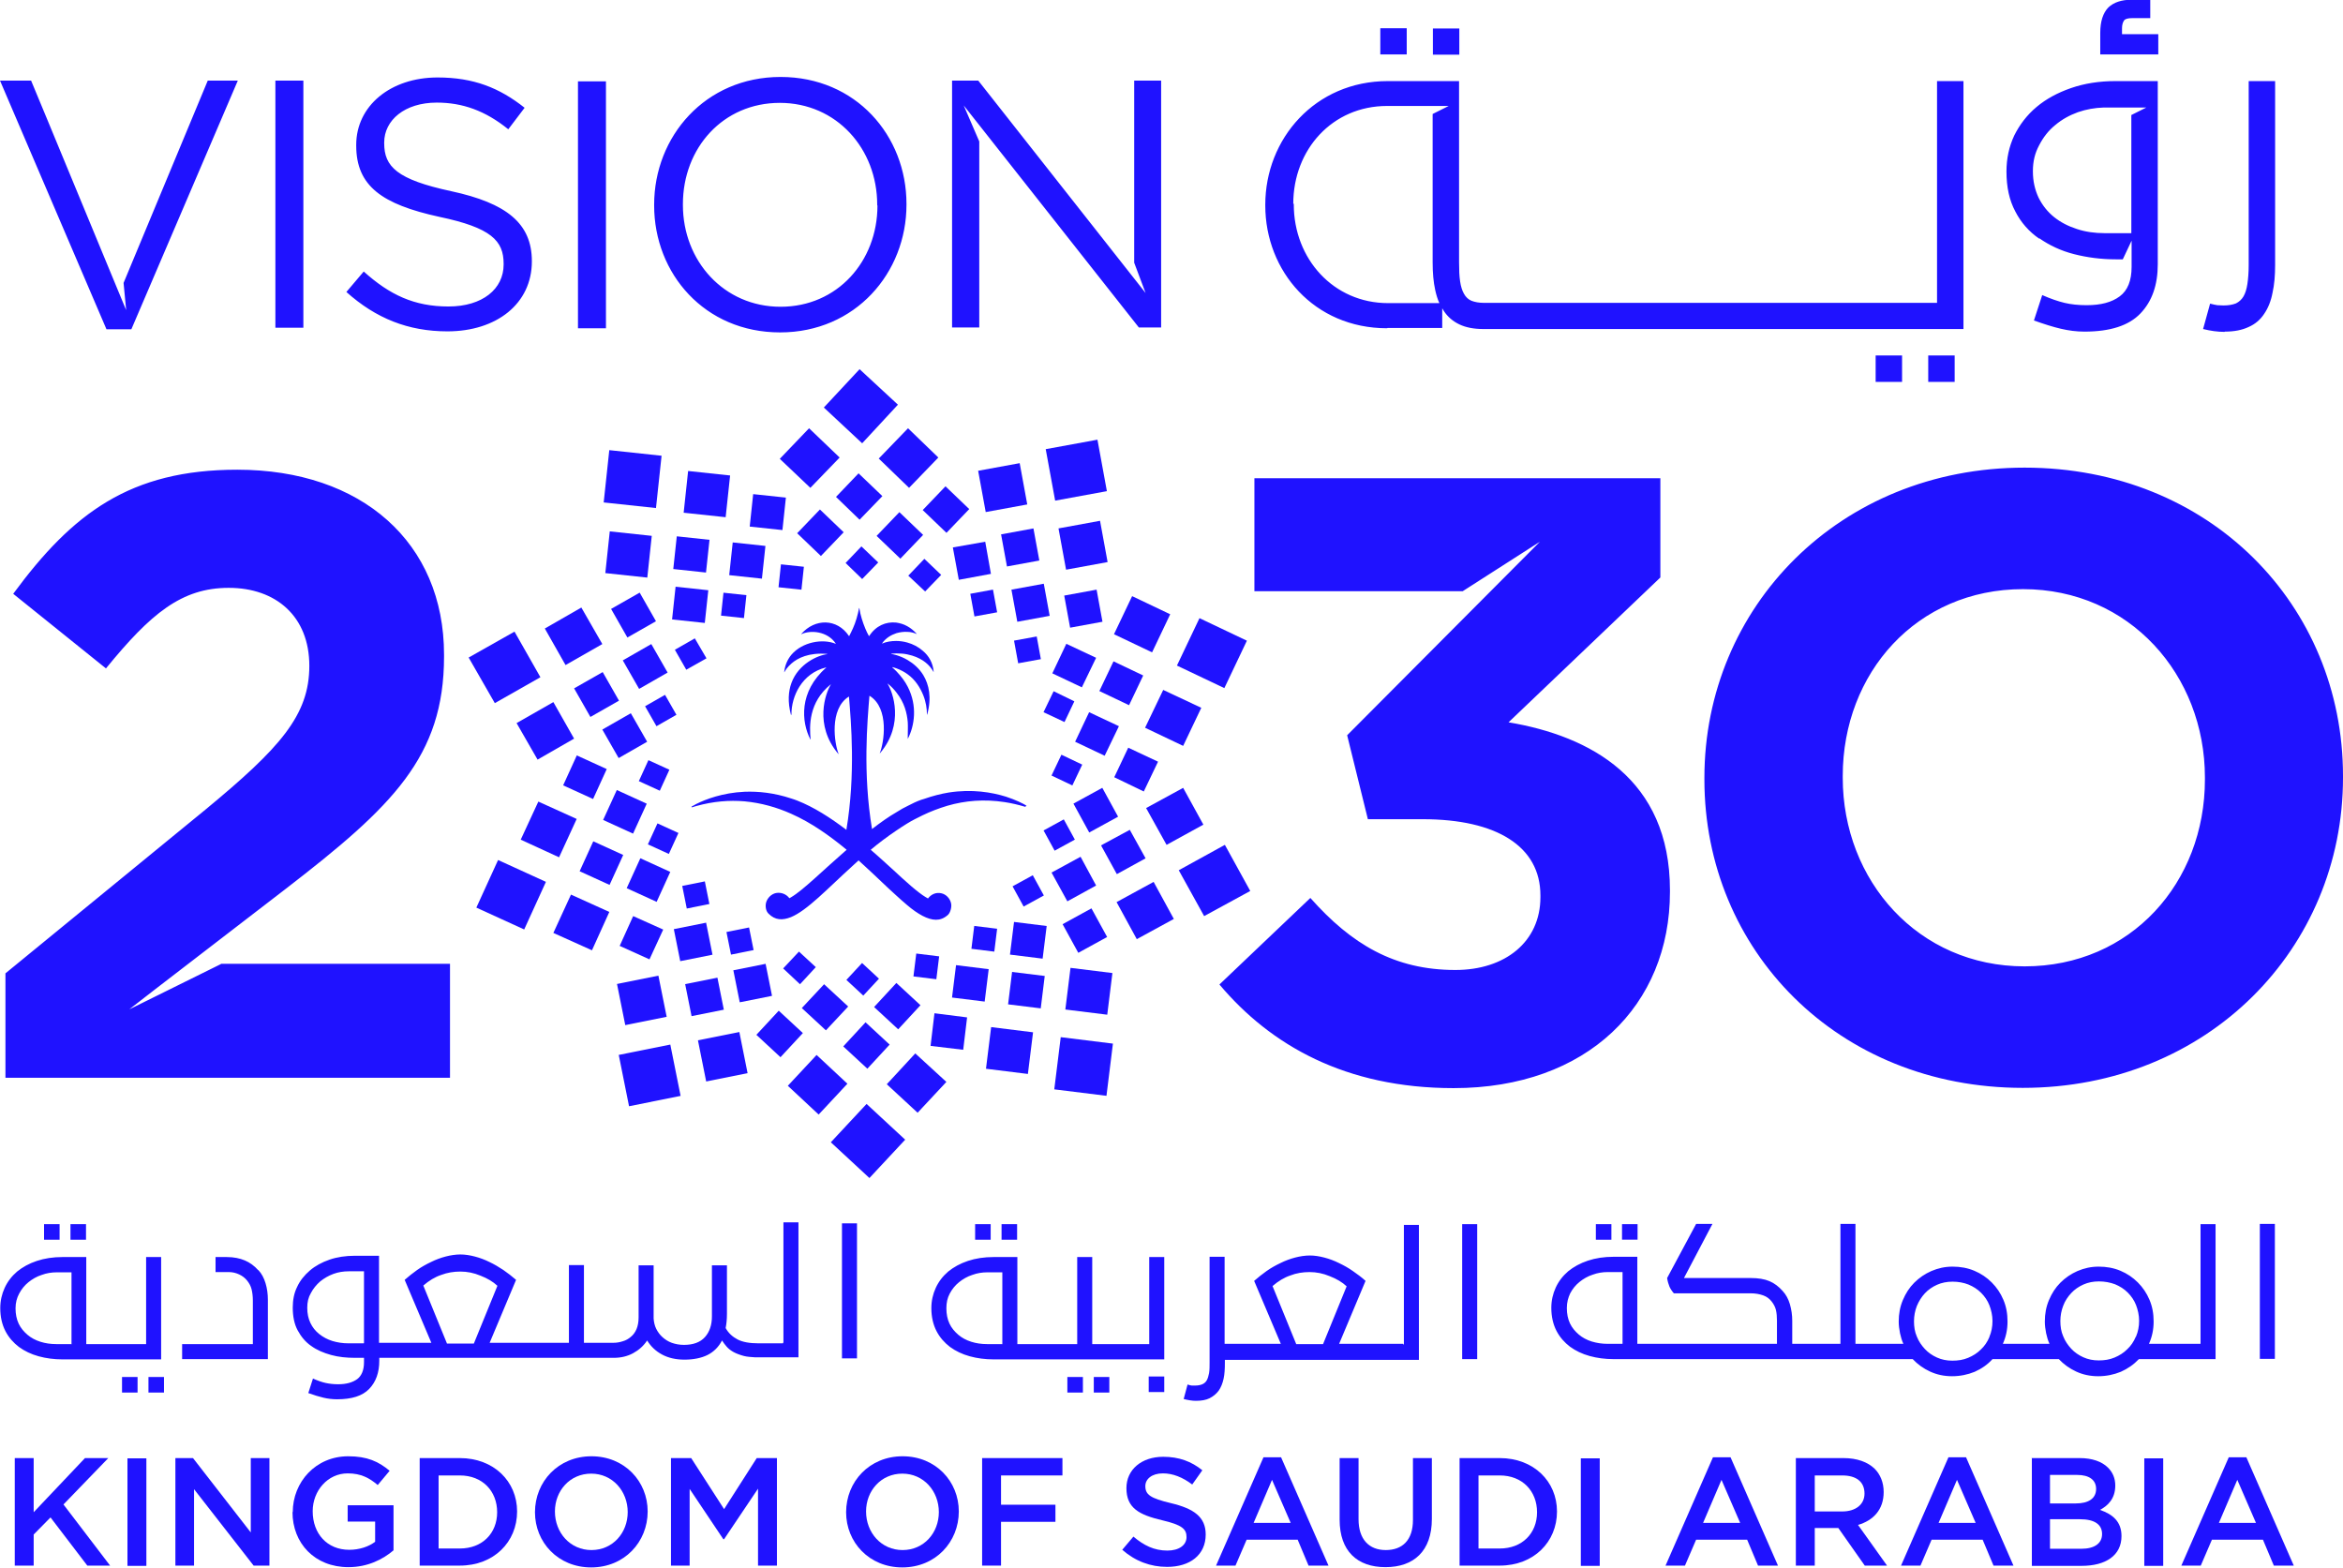 <?xml version="1.0" encoding="UTF-8"?>
<svg id="Layer_1" data-name="Layer 1" xmlns="http://www.w3.org/2000/svg" viewBox="0 0 90.44 60.51">
  <defs>
    <style>
      .cls-1 {
        fill: #1f12ff;
      }
    </style>
  </defs>
  <path class="cls-1" d="m78.15,18.05c-7.15,0-12.36,5.39-12.36,11.97v.07c0,6.58,5.14,11.9,12.29,11.9s12.36-5.39,12.36-11.97v-.07c0-6.58-5.13-11.9-12.29-11.9m6.96,12.04c0,3.97-2.85,7.21-6.96,7.21s-7.02-3.31-7.02-7.28v-.07c0-3.97,2.85-7.21,6.96-7.21s7.02,3.31,7.02,7.27v.07Zm-76.58,7.11h8.84v4.4H.21v-4.03l7.72-6.32c2.88-2.38,4.01-3.64,4.01-5.55s-1.29-3.01-3.11-3.01-3.01.99-4.74,3.11l-3.58-2.88c2.29-3.11,4.51-4.79,8.65-4.79,4.8,0,7.98,2.81,7.98,7.14v.07c0,3.87-1.99,5.79-6.1,8.96l-5.07,3.9-.98.76,3.54-1.75Zm63.87-23.48h1.02v1.02h-1.02v-1.02Zm2.03,0h1.02v1.02h-1.02v-1.02Zm-62.72-1.07h-1.08V3.11h1.08v9.53Zm8.82-2.59v.03c0,1.63-1.36,2.7-3.26,2.7-1.51,0-2.76-.5-3.9-1.52l.67-.79c1,.9,1.95,1.35,3.27,1.35s2.13-.68,2.13-1.62v-.03c0-.89-.48-1.39-2.48-1.81-2.2-.48-3.21-1.18-3.21-2.75v-.03c0-1.5,1.32-2.6,3.14-2.6,1.39,0,2.39.4,3.36,1.17l-.63.83c-.89-.72-1.77-1.03-2.76-1.03-1.24,0-2.03.68-2.03,1.54v.03c0,.9.49,1.4,2.59,1.85,2.13.46,3.11,1.24,3.11,2.7m9.6-7.11c-2.91,0-4.88,2.3-4.88,4.93v.03c0,2.63,1.95,4.9,4.86,4.9s4.88-2.3,4.88-4.93v-.03c0-2.63-1.95-4.9-4.86-4.9m3.74,4.96c0,2.16-1.55,3.91-3.74,3.91s-3.77-1.77-3.77-3.93v-.03c0-2.17,1.55-3.91,3.74-3.91s3.76,1.77,3.76,3.93v.03Zm-11.56-4.79h1.08v9.53h-1.08V3.11ZM4.11,12.71L0,3.11h1.2l.59,1.42,2.81,6.79.27.65-.1-1.05,3.25-7.81h1.16l-4.11,9.6h-.95ZM43.77,3.11h1.05v9.53h-.86l-6.76-8.57.6,1.39v7.18h-1.05V3.11h1.01l6.46,8.2-.44-1.17V3.11Zm10.53-1.01h-1.02v-1.01h1.02v1.01Zm24.42,7.1c.39.27.83.48,1.34.61.51.13,1.05.2,1.61.2h.27l.34-.72v1.01c0,.53-.15.91-.46,1.14-.31.23-.73.34-1.28.34-.31,0-.6-.03-.85-.09s-.54-.16-.86-.3l-.32.98c.39.14.74.25,1.04.32.3.07.6.11.91.11.99,0,1.71-.23,2.16-.7.45-.47.67-1.1.67-1.9V3.13h-1.63c-.63,0-1.2.09-1.72.27-.52.18-.96.42-1.33.73-.37.31-.65.68-.86,1.1-.2.43-.3.89-.3,1.39,0,.6.11,1.11.34,1.54.22.43.53.78.92,1.05m0-3.6c.16-.31.36-.57.62-.78.26-.22.55-.38.88-.5.32-.11.65-.17,1-.18h0s1.64,0,1.64,0l-.58.29v4.56h-1.03c-.38,0-.74-.05-1.07-.16-.34-.11-.63-.26-.88-.46s-.45-.45-.6-.75c-.14-.3-.22-.63-.22-1.02s.08-.7.24-1m-22.38-3.5h-1.02v-1.01h1.02v1.01Zm29.54,10.7c-.27,0-.55-.04-.83-.11l.27-.98c.12.03.21.05.28.06.07,0,.15.01.24.01.2,0,.35-.03.48-.08.12-.06.22-.15.29-.27.07-.12.12-.28.15-.48.03-.2.05-.44.05-.73V3.13h1.02v7.1c0,.4-.03.76-.1,1.07-.06.32-.17.59-.32.81-.15.23-.35.4-.6.51-.25.12-.56.18-.92.18m-2.58-10.7h-2.23v-.83c0-.45.11-.77.31-.98.21-.2.51-.3.9-.3h.72v.71h-.7c-.16,0-.27.03-.31.09-.05.07-.08.17-.08.3v.23h1.4v.78Zm-29.74,10.56h2.11v-.76s.04.07.06.1c.15.23.35.4.6.52.25.12.56.18.92.18h18.54V3.13h-1.02v8.56h-17.49c-.19,0-.35-.03-.48-.08-.12-.05-.22-.14-.29-.27-.07-.12-.12-.28-.15-.48-.03-.2-.04-.44-.04-.73V3.13h-2.75c-2.81,0-4.73,2.23-4.73,4.77v.03c0,2.54,1.89,4.74,4.7,4.74m-3.62-4.8c0-2.1,1.51-3.78,3.62-3.78h2.38l-.62.31v5.73c0,.4.03.75.1,1.07.04.18.09.35.16.5h-1.98c-2.11,0-3.64-1.71-3.64-3.81v-.03Zm14.54,26.49v.07c0,4.36-3.18,7.57-8.35,7.57-4.17,0-7.06-1.65-9.04-4l3.51-3.34c1.59,1.79,3.25,2.78,5.6,2.78,1.92,0,3.28-1.09,3.28-2.81v-.07c0-1.89-1.69-2.94-4.54-2.94h-2.12l-.8-3.24,7.44-7.47-2.98,1.91h-8.04v-4.36h15.67v3.83l-5.86,5.59c3.15.53,6.23,2.18,6.23,6.48"/>
  <polygon class="cls-1" points="31.23 16.53 32.41 17.66 31.28 18.83 30.1 17.71 31.23 16.53"/>
  <polygon class="cls-1" points="33.92 17.7 35.09 18.83 36.22 17.66 35.05 16.53 33.92 17.7"/>
  <polygon class="cls-1" points="32.27 19.18 33.18 20.06 34.06 19.15 33.14 18.27 32.27 19.18"/>
  <rect class="cls-1" x="35.88" y="19.03" width="1.27" height="1.27" transform="translate(-2.95 32.42) rotate(-46.21)"/>
  <rect class="cls-1" x="31.03" y="19.93" width="1.27" height="1.27" transform="translate(-5.09 29.19) rotate(-46.21)"/>
  <rect class="cls-1" x="34.1" y="20.03" width="1.27" height="1.27" transform="translate(-4.22 31.44) rotate(-46.21)"/>
  <polygon class="cls-1" points="32.64 21.73 33.28 22.35 33.9 21.71 33.25 21.09 32.64 21.73"/>
  <polygon class="cls-1" points="35.06 22.22 35.71 22.83 36.33 22.19 35.68 21.57 35.06 22.22"/>
  <rect class="cls-1" x="40.53" y="17.14" width="2.03" height="2.02" transform="translate(-2.59 7.78) rotate(-10.38)"/>
  <rect class="cls-1" x="37.89" y="18.01" width="1.63" height="1.62" transform="translate(-2.76 7.29) rotate(-10.39)"/>
  <rect class="cls-1" x="40.99" y="20.24" width="1.63" height="1.62" transform="translate(-3.11 7.88) rotate(-10.39)"/>
  <rect class="cls-1" x="38.75" y="20.5" width="1.27" height="1.26" transform="translate(-3.17 7.45) rotate(-10.39)"/>
  <rect class="cls-1" x="41.18" y="22.87" width="1.27" height="1.26" transform="translate(-3.55 7.92) rotate(-10.39)"/>
  <polygon class="cls-1" points="36.78 21.13 37.01 22.38 38.25 22.15 38.03 20.91 36.78 21.13"/>
  <rect class="cls-1" x="39.14" y="22.64" width="1.27" height="1.26" transform="translate(-3.54 7.55) rotate(-10.39)"/>
  <rect class="cls-1" x="37.53" y="22.83" width=".89" height=".89" transform="translate(-3.57 7.21) rotate(-10.36)"/>
  <rect class="cls-1" x="39.21" y="24.64" width=".89" height=".89" transform="translate(-3.86 7.54) rotate(-10.36)"/>
  <polygon class="cls-1" points="46.3 23.86 45.43 25.69 47.26 26.56 48.13 24.73 46.3 23.86"/>
  <polygon class="cls-1" points="43.7 23.01 43 24.48 44.47 25.18 45.17 23.71 43.7 23.01"/>
  <polygon class="cls-1" points="44.9 26.63 44.2 28.09 45.67 28.79 46.37 27.32 44.9 26.63"/>
  <rect class="cls-1" x="42.64" y="25.74" width="1.27" height="1.27" transform="translate(.86 54.1) rotate(-64.53)"/>
  <polygon class="cls-1" points="43.55 28.86 43.01 30 44.15 30.55 44.7 29.4 43.55 28.86"/>
  <polygon class="cls-1" points="41.16 24.85 40.62 25.99 41.76 26.53 42.31 25.39 41.16 24.85"/>
  <polygon class="cls-1" points="42.04 27.49 41.5 28.63 42.64 29.17 43.19 28.03 42.04 27.49"/>
  <polygon class="cls-1" points="40.67 26.68 40.28 27.49 41.09 27.87 41.47 27.07 40.67 26.68"/>
  <rect class="cls-1" x="40.74" y="29.28" width=".89" height=".89" transform="translate(-3.34 54.17) rotate(-64.59)"/>
  <polygon class="cls-1" points="47.28 32.61 45.5 33.59 46.48 35.36 48.26 34.39 47.28 32.61"/>
  <polygon class="cls-1" points="45.67 30.41 44.24 31.19 45.03 32.61 46.45 31.83 45.67 30.41"/>
  <polygon class="cls-1" points="44.53 34.04 43.1 34.82 43.88 36.25 45.31 35.47 44.53 34.04"/>
  <polygon class="cls-1" points="43.61 32.03 42.5 32.63 43.11 33.74 44.22 33.13 43.61 32.03"/>
  <rect class="cls-1" x="41.24" y="35.29" width="1.27" height="1.26" transform="translate(-12.11 24.55) rotate(-28.73)"/>
  <rect class="cls-1" x="41.66" y="30.64" width="1.27" height="1.27" transform="translate(-9.82 24.14) rotate(-28.69)"/>
  <polygon class="cls-1" points="41.71 33.07 40.59 33.68 41.2 34.79 42.31 34.18 41.71 33.07"/>
  <rect class="cls-1" x="40.44" y="31.78" width=".89" height=".89" transform="translate(-10.45 23.59) rotate(-28.69)"/>
  <rect class="cls-1" x="39.25" y="33.94" width=".89" height=".89" transform="translate(-11.64 23.28) rotate(-28.69)"/>
  <rect class="cls-1" x="40.81" y="40.16" width="2.03" height="2.03" transform="translate(-4.17 77.62) rotate(-82.95)"/>
  <rect class="cls-1" x="41.22" y="37.45" width="1.62" height="1.63" transform="translate(-1.11 75.27) rotate(-82.94)"/>
  <rect class="cls-1" x="38.16" y="39.73" width="1.62" height="1.63" transform="translate(-6.06 74.24) rotate(-82.94)"/>
  <rect class="cls-1" x="38.98" y="37.59" width="1.26" height="1.27" transform="translate(-3.16 72.86) rotate(-82.98)"/>
  <polygon class="cls-1" points="37.33 39.27 36.07 39.11 35.92 40.37 37.18 40.52 37.33 39.27"/>
  <rect class="cls-1" x="39.05" y="35.66" width="1.27" height="1.27" transform="translate(-1.21 71.21) rotate(-82.93)"/>
  <rect class="cls-1" x="36.82" y="37.32" width="1.26" height="1.27" transform="translate(-4.82 70.45) rotate(-82.93)"/>
  <rect class="cls-1" x="37.55" y="35.79" width=".89" height=".89" transform="translate(-2.62 69.51) rotate(-82.97)"/>
  <rect class="cls-1" x="35.31" y="36.85" width=".89" height=".89" transform="translate(-5.63 68.23) rotate(-82.98)"/>
  <polygon class="cls-1" points="34.94 43.99 33.45 42.61 32.07 44.09 33.56 45.47 34.94 43.99"/>
  <polygon class="cls-1" points="34.66 15.62 33.18 14.25 31.8 15.73 33.28 17.11 34.66 15.62"/>
  <polygon class="cls-1" points="36.53 41.76 35.33 40.66 34.23 41.85 35.42 42.95 36.53 41.76"/>
  <polygon class="cls-1" points="32.71 41.83 31.52 40.72 30.41 41.91 31.6 43.02 32.71 41.83"/>
  <polygon class="cls-1" points="34.34 40.32 33.41 39.46 32.55 40.39 33.48 41.25 34.34 40.32"/>
  <rect class="cls-1" x="29.45" y="39.28" width="1.27" height="1.27" transform="translate(-19.63 34.82) rotate(-47.15)"/>
  <polygon class="cls-1" points="35.53 38.8 34.6 37.94 33.74 38.87 34.67 39.73 35.53 38.8"/>
  <polygon class="cls-1" points="32.74 38.85 31.81 37.99 30.95 38.91 31.88 39.77 32.74 38.85"/>
  <rect class="cls-1" x="32.85" y="37.36" width=".89" height=".89" transform="translate(-17.06 36.49) rotate(-47.14)"/>
  <polygon class="cls-1" points="31.49 37.33 30.84 36.73 30.23 37.38 30.88 37.99 31.49 37.33"/>
  <rect class="cls-1" x="24.06" y="40.5" width="2.03" height="2.02" transform="translate(-7.67 5.74) rotate(-11.34)"/>
  <rect class="cls-1" x="27.09" y="39.98" width="1.63" height="1.62" transform="translate(-7.47 6.27) rotate(-11.32)"/>
  <rect class="cls-1" x="23.96" y="37.8" width="1.63" height="1.62" transform="translate(-7.12 5.64) rotate(-11.36)"/>
  <rect class="cls-1" x="26.56" y="37.85" width="1.27" height="1.26" transform="translate(-7.02 6.08) rotate(-11.31)"/>
  <rect class="cls-1" x="28.42" y="37.32" width="1.27" height="1.26" transform="translate(-6.88 6.43) rotate(-11.31)"/>
  <rect class="cls-1" x="26.12" y="35.73" width="1.27" height="1.26" transform="translate(-6.61 5.95) rotate(-11.31)"/>
  <rect class="cls-1" x="28.12" y="35.88" width=".89" height=".89" transform="translate(-6.59 6.33) rotate(-11.35)"/>
  <rect class="cls-1" x="26.41" y="34.1" width=".89" height=".89" transform="translate(-6.27 5.96) rotate(-11.35)"/>
  <rect class="cls-1" x="18.72" y="33.52" width="2.02" height="2.03" transform="translate(-19.88 38.14) rotate(-65.46)"/>
  <polygon class="cls-1" points="22.85 36.68 23.52 35.2 22.04 34.53 21.36 36.01 22.85 36.68"/>
  <polygon class="cls-1" points="21.58 33.09 22.26 31.61 20.78 30.94 20.1 32.41 21.58 33.09"/>
  <rect class="cls-1" x="22.58" y="32.68" width="1.27" height="1.27" transform="translate(-16.73 40.61) rotate(-65.48)"/>
  <polygon class="cls-1" points="25.07 37.03 25.6 35.88 24.44 35.36 23.92 36.51 25.07 37.03"/>
  <rect class="cls-1" x="21.94" y="29.36" width="1.27" height="1.27" transform="translate(-14.08 38.09) rotate(-65.48)"/>
  <rect class="cls-1" x="24.4" y="33.33" width="1.27" height="1.27" transform="translate(-16.26 42.65) rotate(-65.48)"/>
  <rect class="cls-1" x="23.48" y="30.71" width="1.27" height="1.27" transform="translate(-14.41 40.24) rotate(-65.44)"/>
  <rect class="cls-1" x="25.15" y="31.93" width=".89" height=".89" transform="translate(-14.49 42.18) rotate(-65.42)"/>
  <rect class="cls-1" x="24.8" y="29.48" width=".89" height=".89" transform="translate(-12.46 40.46) rotate(-65.45)"/>
  <polygon class="cls-1" points="19.1 27.14 20.86 26.14 19.86 24.38 18.09 25.38 19.1 27.14"/>
  <polygon class="cls-1" points="20.75 29.32 22.16 28.51 21.36 27.1 19.94 27.91 20.75 29.32"/>
  <polygon class="cls-1" points="21.83 25.67 23.25 24.86 22.44 23.45 21.03 24.26 21.83 25.67"/>
  <rect class="cls-1" x="22.39" y="26.17" width="1.27" height="1.27" transform="translate(-10.25 14.92) rotate(-29.68)"/>
  <rect class="cls-1" x="23.82" y="23.11" width="1.27" height="1.27" transform="translate(-8.55 15.22) rotate(-29.68)"/>
  <polygon class="cls-1" points="23.88 29.26 24.98 28.63 24.35 27.53 23.25 28.16 23.88 29.26"/>
  <polygon class="cls-1" points="24.67 26.59 25.77 25.96 25.14 24.86 24.04 25.49 24.67 26.59"/>
  <polygon class="cls-1" points="25.34 28.03 26.11 27.59 25.67 26.82 24.9 27.26 25.34 28.03"/>
  <polygon class="cls-1" points="26.49 25.85 27.27 25.41 26.82 24.64 26.05 25.08 26.49 25.85"/>
  <rect class="cls-1" x="23.41" y="17.48" width="2.03" height="2.03" transform="translate(3.43 40.81) rotate(-83.89)"/>
  <rect class="cls-1" x="23.45" y="20.59" width="1.62" height="1.63" transform="translate(.4 43.25) rotate(-83.9)"/>
  <rect class="cls-1" x="26.47" y="18.26" width="1.62" height="1.63" transform="translate(5.42 44.17) rotate(-83.9)"/>
  <rect class="cls-1" x="26.05" y="20.78" width="1.27" height="1.27" transform="translate(2.55 45.65) rotate(-83.88)"/>
  <rect class="cls-1" x="29" y="19.13" width="1.26" height="1.27" transform="translate(6.85 47.14) rotate(-83.93)"/>
  <rect class="cls-1" x="26" y="22.71" width="1.27" height="1.27" transform="translate(.59 47.34) rotate(-83.88)"/>
  <rect class="cls-1" x="28.21" y="21" width="1.27" height="1.27" transform="translate(4.26 48.01) rotate(-83.88)"/>
  <rect class="cls-1" x="27.88" y="22.92" width=".89" height=".89" transform="translate(2.07 49.04) rotate(-83.88)"/>
  <rect class="cls-1" x="30.1" y="21.82" width=".89" height=".89" transform="translate(5.18 50.3) rotate(-83.95)"/>
  <path class="cls-1" d="m39.63,31.1c-.15-.09-.43-.23-.8-.35-.55-.17-1.31-.3-2.21-.16-.3.05-.62.13-.96.25-.03.01-.06.02-.1.03-.17.06-.34.14-.51.23-.15.07-.29.15-.43.24-.33.19-.65.42-.96.66-.36-2.16-.18-4.16-.1-5.14,0,0,0,0,.01,0,.77.48.55,1.82.39,2.21,0,0,0,.01.01,0,.95-1.12.49-2.37.29-2.68,0,0,0-.01.01,0,.14.11.25.23.34.35.3.38.4.78.43,1.14.01.19,0,.36,0,.52,0,.04,0,.08,0,.12,0,0,0,0,0,0,0,0,0,0,0,0,.26-.5.38-1.27,0-2.01-.1-.2-.25-.4-.43-.59-.05-.05-.11-.11-.17-.16,0,0,0-.02,0-.01.06.01.11.03.17.05.16.06.31.14.43.23.29.21.48.51.6.81.1.25.14.51.14.74,0,0,.01.01.01,0,.18-.66.07-1.15-.15-1.52-.16-.26-.38-.45-.6-.58-.15-.09-.3-.15-.43-.19-.08-.02-.15-.04-.21-.05,0,0,0-.01,0-.01.07,0,.14-.01.2-.01.16,0,.3.01.43.04.25.05.45.14.6.24.24.16.36.35.4.43,0,0,.01,0,.01,0-.03-.35-.19-.62-.42-.81-.17-.15-.38-.26-.6-.32-.14-.04-.29-.06-.43-.06-.19,0-.38.03-.54.1,0,0-.01,0,0-.01.14-.2.34-.32.55-.39.14-.04.29-.06.43-.05.13,0,.26.04.35.08,0,0,.01,0,0-.01-.11-.12-.23-.22-.36-.29-.14-.08-.29-.12-.43-.14-.39-.04-.78.12-1.04.52,0,0-.01,0-.01,0-.05-.09-.1-.19-.14-.29-.1-.24-.19-.52-.23-.79,0,0-.01,0-.01,0-.05.27-.13.55-.24.79-.05.1-.09.2-.14.29,0,0,0,0-.01,0-.46-.69-1.32-.68-1.84-.08,0,0,0,.01,0,.01.35-.17,1.01-.12,1.33.36,0,0,0,.01,0,.01-.51-.21-1.29-.07-1.71.42-.15.18-.25.4-.28.67,0,0,.01.01.01,0,.03-.06.11-.19.27-.33.24-.21.67-.43,1.38-.37,0,0,0,.01,0,.01-.36.04-1.11.37-1.38,1.11-.12.33-.15.73-.02,1.23,0,0,.02,0,.02,0,0-.01,0-.02,0-.03,0-.67.39-1.57,1.34-1.8,0,0,.01,0,0,.01-1.06.93-.96,2.09-.61,2.77,0,0,.01,0,.01,0-.05-.51-.08-1.43.77-2.12,0,0,.02,0,.01,0-.2.32-.66,1.56.29,2.68,0,0,.02,0,.01,0-.16-.39-.37-1.73.39-2.21,0,0,.01,0,.01,0,.08.98.26,2.99-.1,5.14-.62-.47-1.26-.88-1.9-1.13-.08-.03-.16-.06-.23-.08-.66-.22-1.27-.28-1.8-.26-.85.04-1.5.29-1.86.47-.07.04-.13.07-.18.1-.02.01,0,.04.01.03.06-.02.11-.03.17-.05.65-.18,1.27-.23,1.86-.18.64.06,1.24.23,1.8.48.79.35,1.5.86,2.14,1.39-.91.79-1.68,1.56-2.14,1.83-.02.01-.05.03-.07.04-.11-.15-.31-.24-.52-.2-.18.04-.33.19-.38.37-.04.16,0,.34.1.43.25.25.53.26.86.13.63-.26,1.41-1.1,2.37-1.97.08-.07.16-.15.24-.22.08.07.16.15.24.22.44.4.83.79,1.2,1.12.15.14.29.26.43.38.21.18.41.32.6.42.37.19.68.22.96-.02.02-.01.03-.03.04-.04.06-.06.14-.27.1-.43-.02-.09-.07-.18-.14-.25-.06-.06-.14-.11-.23-.13-.21-.05-.4.04-.52.2-.06-.03-.13-.08-.21-.13-.17-.12-.38-.29-.6-.49-.14-.12-.28-.25-.43-.39-.3-.27-.62-.57-.97-.87.31-.26.63-.5.97-.73.14-.1.29-.19.43-.28.19-.12.4-.22.6-.32.31-.15.63-.27.96-.37.69-.2,1.42-.26,2.21-.14.26.04.52.1.79.18.02,0,.04-.02.02-.03"/>
  <path class="cls-1" d="m63.21,47.25h-.6v.6h.6v-.6Zm-6.77,5.21h.58v-5.21h-.58v5.21Zm-50.22-3.94h-.58v3.36h-2.31v-3.36h-.92c-.36,0-.69.05-.99.15-.3.1-.55.24-.76.41-.21.18-.37.39-.48.63-.11.24-.17.5-.17.78,0,.34.07.64.2.89.13.25.31.45.52.61.22.16.47.28.76.36.29.08.6.12.92.12h3.81v-3.94Zm-3.48,3.36h-.57c-.22,0-.42-.03-.61-.09-.19-.06-.36-.15-.5-.27-.14-.12-.26-.26-.34-.43-.08-.17-.12-.37-.12-.59s.05-.4.14-.57c.09-.17.21-.32.36-.44.15-.12.32-.22.51-.28.19-.07.38-.1.58-.1h.57v2.78Zm1.97,1.87h.6v-.6h-.6v.6Zm-1.39-6.5h-.6v.6h.6v-.6Zm34.92,0h-.6v.6h.6v-.6Zm-32.51,6.5h.6v-.6h-.6v.6Zm33.53-6.5h-.6v.6h.6v-.6Zm22.94,0h-.6v.6h.6v-.6Zm-59.9,0h-.6v.6h.6v-.6Zm38.9,6.5h.6v-.6h-.6v.6Zm3.74-5.23h-.58v3.36h-2.2v-3.36h-.58v3.36h-2.31v-3.36h-.92c-.36,0-.69.05-.99.15-.3.1-.55.24-.76.41-.21.18-.37.39-.48.63-.11.24-.17.5-.17.78,0,.34.07.64.2.89.13.25.31.45.52.61.22.16.47.28.76.36.29.08.6.12.92.12h6.59v-3.94Zm-6.26,3.36h-.58c-.22,0-.42-.03-.61-.09-.19-.06-.36-.15-.5-.27-.14-.12-.26-.26-.34-.43-.08-.17-.12-.37-.12-.59s.04-.4.13-.57c.09-.17.21-.32.36-.44.15-.12.32-.22.51-.28.19-.07.38-.1.58-.1h.58v2.78Zm3.54,1.87h.6v-.6h-.6v.6Zm-32.25-4.72c-.15-.17-.33-.3-.52-.38-.19-.08-.42-.13-.7-.13h-.43v.58h.51c.14,0,.27.03.4.09.13.06.23.14.31.24.08.1.14.21.17.33.03.12.05.27.05.44v1.68h-2.73v.58h3.31v-2.29c0-.23-.03-.44-.09-.64-.06-.2-.15-.37-.28-.51m44.19,2.85h-2.47l1.02-2.43c-.15-.14-.32-.26-.49-.38-.17-.12-.35-.22-.54-.31-.18-.09-.37-.16-.56-.21-.19-.05-.38-.08-.56-.08s-.38.03-.57.08c-.19.05-.38.12-.56.21-.19.09-.37.19-.54.31-.17.12-.33.25-.48.38l1.03,2.43h-2.17v-3.36h-.58v4.07c0,.16,0,.3-.02.42-.02.11-.05.21-.09.28-.04.07-.1.12-.17.15-.07.03-.16.05-.27.05-.05,0-.1,0-.14,0-.04,0-.09-.02-.16-.04l-.15.56c.16.04.32.07.47.07.21,0,.39-.03.53-.1s.26-.17.35-.29c.09-.13.15-.28.19-.46.04-.18.05-.39.05-.61v-.12h7.49v-5.21h-.58v4.63Zm-4.13,0l-.91-2.23c.22-.19.45-.33.69-.41.23-.09.48-.13.74-.13s.52.05.78.16c.26.1.48.23.65.39l-.91,2.23h-1.04Zm-5.69,1.86h.6v-.6h-.6v.6Zm42.89-1.28h.58v-5.21h-.58v5.21Zm-2.28-.58h-2c.12-.27.18-.55.18-.86s-.05-.58-.16-.84c-.11-.26-.26-.48-.45-.67-.19-.19-.41-.34-.67-.45-.26-.11-.54-.16-.84-.16s-.56.06-.82.17c-.25.11-.47.26-.66.45-.19.19-.33.41-.44.67-.11.26-.16.53-.16.83,0,.15.02.3.05.45.03.14.07.28.13.41h-1.8c.12-.27.18-.55.18-.86s-.05-.58-.16-.84c-.11-.26-.26-.48-.45-.67-.19-.19-.41-.34-.67-.45-.26-.11-.54-.16-.84-.16s-.56.06-.82.17c-.25.11-.47.26-.66.45-.19.19-.33.41-.44.67-.11.26-.16.53-.16.83,0,.15.02.3.05.45.03.14.07.28.13.41h-1.85v-4.63h-.58v4.63h-1.86v-.89c0-.22-.03-.43-.09-.64-.06-.2-.15-.37-.28-.51-.15-.17-.32-.3-.51-.38-.19-.08-.43-.12-.72-.12h-2.58l1.1-2.09h-.63l-1.12,2.09c.02.13.05.23.09.33.04.09.1.18.17.26h2.97c.18,0,.34.03.48.08s.24.13.32.23c.08.1.14.21.17.33.03.13.04.27.04.42v.89h-5.39v-3.36h-.92c-.36,0-.69.05-.99.15-.3.1-.55.24-.76.41-.21.18-.37.39-.48.63-.11.24-.17.5-.17.78,0,.34.07.64.2.89.13.25.31.45.52.61.22.16.47.28.76.36.29.08.6.12.92.12h11.55c.19.2.41.36.67.48.26.12.54.18.85.18s.6-.06.87-.17c.27-.12.5-.28.69-.49h2.56c.19.2.41.36.67.48.26.12.54.18.85.18s.6-.06.87-.17c.27-.12.5-.28.7-.49h2.96v-5.21h-.58v4.63Zm-22.32,0h-.57c-.22,0-.42-.03-.62-.09-.19-.06-.36-.15-.5-.27-.14-.12-.26-.26-.34-.43-.08-.17-.12-.37-.12-.59s.05-.4.13-.57c.09-.17.21-.32.36-.44.15-.12.32-.22.51-.28.19-.07.38-.1.58-.1h.57v2.78Zm14.16-.26c-.08.19-.19.35-.33.48-.14.14-.3.24-.49.32-.19.08-.39.11-.61.11s-.41-.04-.59-.12c-.18-.08-.34-.19-.47-.33-.13-.14-.24-.3-.31-.48-.08-.18-.11-.38-.11-.59s.04-.41.11-.59c.08-.19.18-.35.31-.49.13-.14.29-.25.47-.33.18-.08.38-.12.6-.12s.43.04.61.11c.19.08.35.18.49.32.14.14.25.3.32.48s.12.39.12.61-.04.42-.12.61m5.65,0c-.08.19-.19.35-.33.48-.14.14-.3.24-.49.32-.19.08-.39.11-.61.11s-.41-.04-.59-.12c-.18-.08-.34-.19-.47-.33-.13-.14-.24-.3-.31-.48-.08-.18-.11-.38-.11-.59s.04-.41.11-.59c.07-.19.18-.35.31-.49.13-.14.29-.25.47-.33.18-.08.38-.12.6-.12s.43.04.62.11c.19.08.35.18.49.32.14.14.25.3.32.48s.12.39.12.61-.04.42-.12.61m-52.23.26h-.95c-.34,0-.61-.05-.8-.15-.19-.1-.35-.24-.46-.44.03-.15.05-.33.05-.55v-1.87h-.58v1.97c0,.33-.09.6-.27.8-.18.2-.45.3-.81.3-.17,0-.33-.03-.47-.08-.14-.05-.26-.13-.36-.22-.1-.09-.18-.2-.24-.32-.06-.12-.09-.26-.1-.4v-2.05h-.58v2.01c0,.18-.03.33-.08.45-.05.12-.13.23-.22.3-.09.08-.2.14-.31.17-.12.04-.24.06-.37.06h-1.13v-3h-.58v3h-3.06l1.02-2.43c-.16-.14-.32-.26-.49-.38-.18-.12-.35-.22-.54-.31-.18-.09-.37-.16-.56-.21-.19-.05-.38-.08-.56-.08s-.38.03-.57.08c-.19.05-.38.12-.56.21-.19.09-.37.19-.54.31-.17.12-.33.25-.48.38l1.03,2.43h-2.02v-3.36h-.93c-.36,0-.69.05-.98.15s-.55.24-.76.42c-.21.18-.38.39-.49.63-.12.24-.17.51-.17.8,0,.34.06.64.19.88.13.24.3.45.52.6.22.16.48.27.77.35.29.08.6.11.92.11h.35v.17c0,.3-.09.52-.26.65-.18.13-.42.2-.74.2-.18,0-.34-.02-.48-.05s-.31-.09-.49-.17l-.18.56c.22.08.42.14.59.18.17.04.35.06.52.06.57,0,.98-.13,1.24-.4.26-.27.39-.63.39-1.09v-.11h9.05c.28,0,.53-.06.75-.18.22-.12.4-.28.54-.49.14.23.33.41.57.54.24.13.53.2.87.2s.65-.06.89-.18c.24-.12.43-.31.56-.56.05.08.11.16.18.24.07.08.16.15.27.21.11.06.25.11.4.15.12.03.26.04.42.05h0s1.68,0,1.68,0v-5.21h-.58v4.63Zm-16.18,0h-.59c-.22,0-.42-.03-.62-.09-.19-.06-.36-.15-.51-.27-.15-.12-.26-.26-.34-.43-.08-.17-.12-.36-.12-.58s.04-.4.14-.57c.09-.17.21-.32.36-.45.15-.12.32-.22.51-.29.19-.07.39-.1.59-.1h.59v2.77Zm3.21,0l-.91-2.23c.22-.19.45-.33.69-.41.24-.09.48-.13.74-.13s.52.05.78.16c.26.1.48.23.65.39l-.91,2.23h-1.04Zm15.25.58h.58v-5.21h-.58v5.21Z"/>
  <polygon class="cls-1" points=".57 56.28 1.3 56.28 1.3 58.37 3.28 56.28 4.18 56.28 2.45 58.07 4.25 60.43 3.37 60.43 1.95 58.57 1.3 59.23 1.3 60.43 .57 60.43 .57 56.28"/>
  <rect class="cls-1" x="4.92" y="56.29" width=".73" height="4.15"/>
  <polygon class="cls-1" points="6.77 56.28 7.45 56.28 9.68 59.15 9.68 56.28 10.4 56.28 10.4 60.43 9.79 60.43 7.49 57.48 7.49 60.43 6.77 60.43 6.77 56.28"/>
  <path class="cls-1" d="m11.3,58.37h0c0-1.17.89-2.16,2.14-2.16.73,0,1.17.2,1.6.56l-.46.55c-.32-.27-.64-.45-1.16-.45-.77,0-1.35.67-1.35,1.46h0c0,.87.56,1.49,1.41,1.49.39,0,.75-.12,1-.31v-.78h-1.06v-.63h1.77v1.74c-.41.35-1,.65-1.74.65-1.3,0-2.16-.92-2.16-2.13"/>
  <path class="cls-1" d="m16.2,56.28h1.55c1.31,0,2.21.9,2.21,2.06h0c0,1.18-.9,2.09-2.21,2.09h-1.55v-4.15Zm1.55,3.49c.87,0,1.44-.59,1.44-1.4h0c0-.82-.57-1.42-1.44-1.42h-.82v2.82h.82Z"/>
  <path class="cls-1" d="m20.65,58.37h0c0-1.18.9-2.16,2.18-2.16s2.17.97,2.17,2.13h0c0,1.18-.9,2.16-2.18,2.16s-2.17-.97-2.17-2.13m3.58,0h0c0-.82-.59-1.49-1.41-1.49s-1.4.66-1.4,1.46h0c0,.82.59,1.49,1.41,1.49s1.4-.66,1.4-1.47"/>
  <polygon class="cls-1" points="25.9 56.28 26.68 56.28 27.95 58.25 29.21 56.28 29.99 56.28 29.99 60.43 29.26 60.43 29.26 57.46 27.95 59.41 27.92 59.41 26.62 57.47 26.62 60.43 25.9 60.43 25.9 56.28"/>
  <path class="cls-1" d="m32.66,58.37h0c0-1.18.9-2.16,2.18-2.16s2.17.97,2.17,2.13h0c0,1.18-.9,2.16-2.18,2.16s-2.17-.97-2.17-2.13m3.58,0h0c0-.82-.59-1.49-1.41-1.49s-1.4.66-1.4,1.46h0c0,.82.59,1.49,1.41,1.49s1.4-.66,1.4-1.47"/>
  <polygon class="cls-1" points="37.91 56.28 41.01 56.28 41.01 56.95 38.64 56.95 38.64 58.08 40.74 58.08 40.74 58.74 38.64 58.74 38.64 60.43 37.91 60.43 37.91 56.28"/>
  <path class="cls-1" d="m43.31,59.83l.44-.52c.4.34.8.54,1.31.54.45,0,.74-.21.74-.52h0c0-.31-.17-.47-.94-.65-.89-.21-1.38-.47-1.38-1.24h0c0-.72.59-1.21,1.42-1.21.61,0,1.09.18,1.51.52l-.39.55c-.37-.28-.75-.43-1.13-.43-.43,0-.68.22-.68.49h0c0,.33.19.47.99.66.88.21,1.34.53,1.34,1.21h0c0,.79-.61,1.25-1.49,1.25-.64,0-1.23-.22-1.73-.66"/>
  <path class="cls-1" d="m48.77,56.25h.68l1.83,4.18h-.77l-.42-1h-1.97l-.43,1h-.75l1.83-4.18Zm1.05,2.53l-.72-1.66-.71,1.66h1.43Z"/>
  <path class="cls-1" d="m51.71,58.67v-2.39h.73v2.36c0,.77.4,1.19,1.05,1.19s1.05-.39,1.05-1.16v-2.39h.73v2.35c0,1.24-.7,1.86-1.79,1.86s-1.77-.62-1.77-1.83"/>
  <path class="cls-1" d="m56.34,56.28h1.55c1.31,0,2.21.9,2.21,2.06h0c0,1.18-.9,2.09-2.21,2.09h-1.55v-4.15Zm1.55,3.49c.87,0,1.44-.59,1.44-1.4h0c0-.82-.57-1.42-1.44-1.42h-.82v2.82h.82Z"/>
  <rect class="cls-1" x="61.02" y="56.29" width=".73" height="4.15"/>
  <path class="cls-1" d="m66.12,56.25h.68l1.83,4.18h-.77l-.42-1h-1.97l-.43,1h-.75l1.83-4.18Zm1.05,2.53l-.72-1.66-.71,1.66h1.43Z"/>
  <path class="cls-1" d="m69.31,56.28h1.85c.52,0,.93.15,1.2.41.22.22.35.53.35.9h0c0,.69-.41,1.1-.99,1.27l1.12,1.57h-.86l-1.02-1.45h-.91v1.45h-.73v-4.15Zm1.8,2.06c.52,0,.86-.27.86-.69h0c0-.46-.32-.7-.86-.7h-1.06v1.39h1.07Z"/>
  <path class="cls-1" d="m75.21,56.25h.68l1.83,4.18h-.77l-.42-1h-1.97l-.43,1h-.75l1.83-4.18Zm1.05,2.53l-.72-1.66-.71,1.66h1.43Z"/>
  <path class="cls-1" d="m78.41,56.28h1.87c.47,0,.85.13,1.09.37.18.18.28.41.28.69h0c0,.51-.29.78-.59.94.49.17.83.45.83,1.01h0c0,.75-.61,1.15-1.54,1.15h-1.92v-4.15Zm1.72,1.75c.47,0,.78-.18.78-.56h0c0-.34-.26-.54-.73-.54h-1.05v1.1h1Zm.21,1.75c.5,0,.8-.2.8-.57h0c0-.36-.28-.57-.85-.57h-1.16v1.14h1.21Z"/>
  <rect class="cls-1" x="82.77" y="56.29" width=".73" height="4.15"/>
  <path class="cls-1" d="m86.03,56.25h.68l1.83,4.18h-.77l-.42-1h-1.97l-.43,1h-.75l1.83-4.18Zm1.05,2.53l-.72-1.66-.71,1.66h1.43Z"/>
</svg>